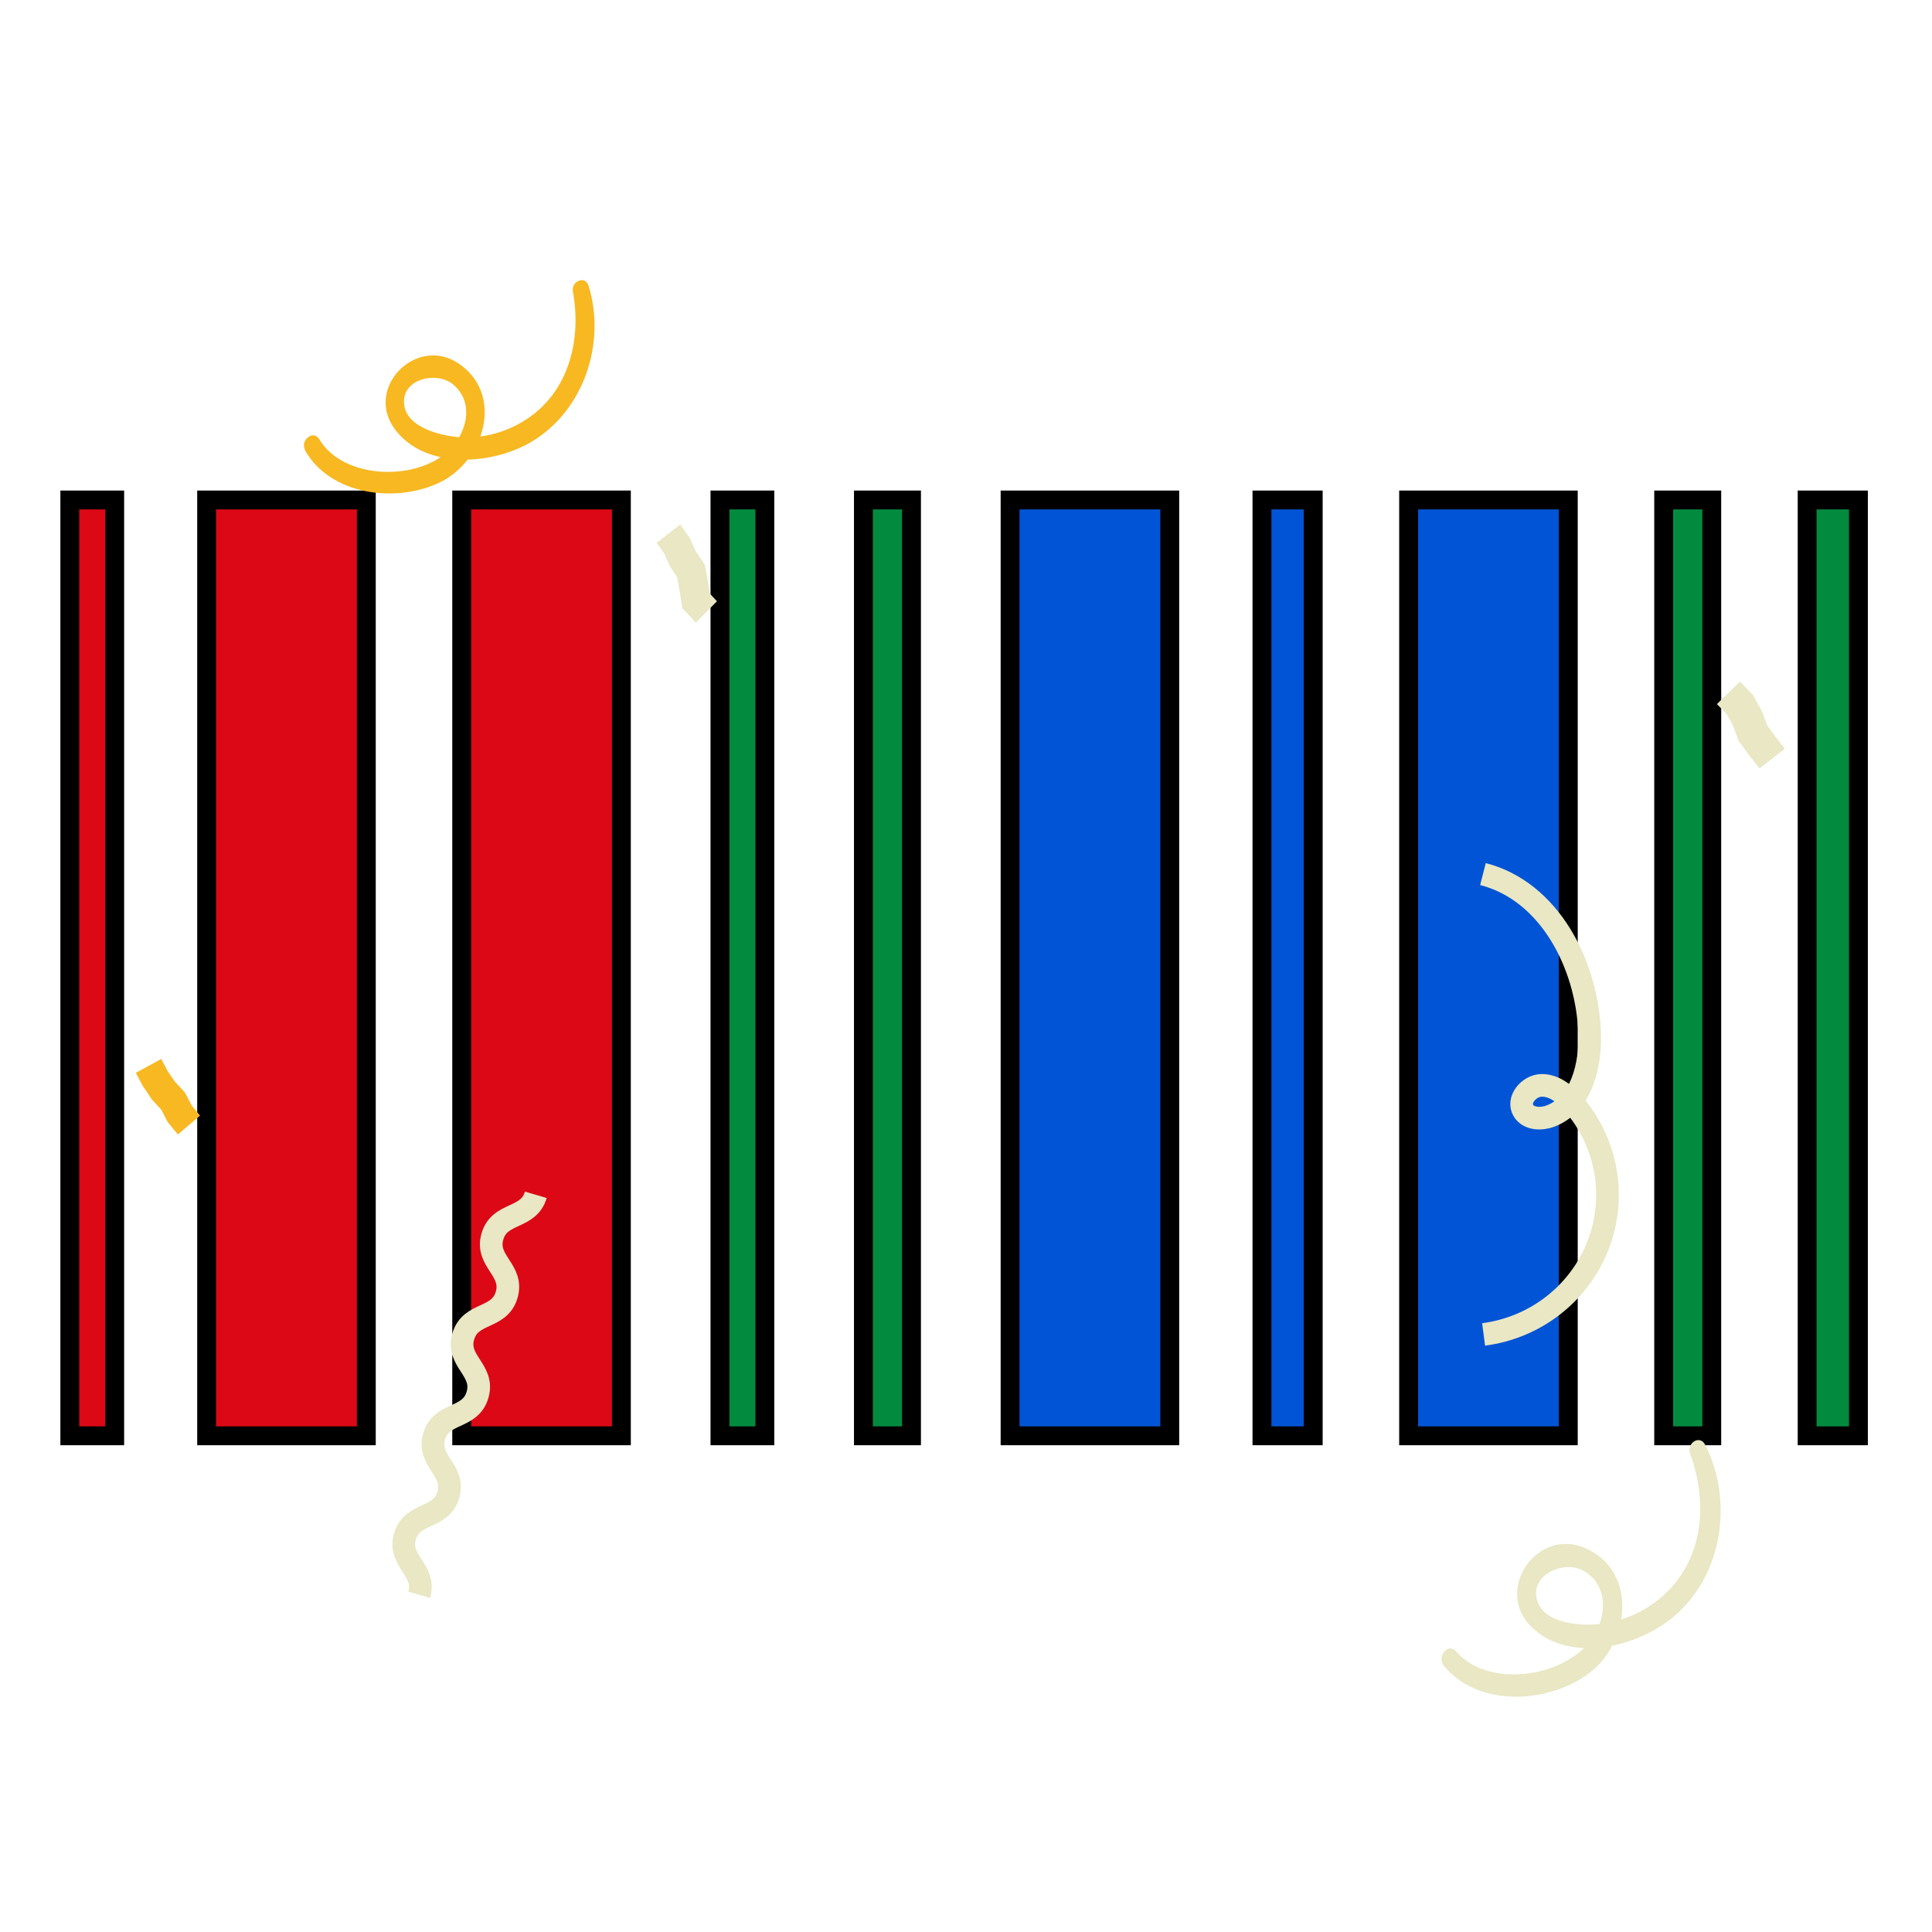 <svg width="512" height="512" viewBox="0 0 512 512" fill="none" xmlns="http://www.w3.org/2000/svg">
<rect x="54.762" y="132.5" width="42.316" height="248" fill="#DC0816" stroke="black" stroke-width="5"/>
<rect x="122.357" y="132.5" width="42.316" height="248" fill="#DC0816" stroke="black" stroke-width="5"/>
<rect x="267.682" y="132.5" width="42.316" height="248" fill="#0154D5" stroke="black" stroke-width="5"/>
<rect x="373.297" y="132.5" width="42.316" height="248" fill="#0154D5" stroke="black" stroke-width="5"/>
<rect x="190.793" y="132.5" width="11.898" height="248" fill="#028B3F" stroke="black" stroke-width="5"/>
<rect x="18.5" y="132.5" width="11.898" height="248" fill="#DC0816" stroke="black" stroke-width="5"/>
<rect x="228.814" y="132.5" width="12.743" height="248" fill="#028B3F" stroke="black" stroke-width="5"/>
<rect x="334.43" y="132.5" width="13.588" height="248" fill="#0154D5" stroke="black" stroke-width="5"/>
<rect x="440.891" y="132.5" width="12.743" height="248" fill="#028B3F" stroke="black" stroke-width="5"/>
<rect x="478.912" y="132.5" width="13.588" height="248" fill="#028B3F" stroke="black" stroke-width="5"/>
<path d="M393 231.637C410.651 236.165 420.56 255.597 421.254 273.587C421.587 282.276 419.14 292.597 410.938 295.75C408.457 296.705 405.13 296.593 403.743 294.355C401.982 291.524 405.163 287.687 408.53 287.634C411.898 287.581 414.779 289.958 416.966 292.485C421.376 297.588 424.309 303.771 425.457 310.381C426.605 316.992 425.925 323.786 423.488 330.047C421.051 336.308 416.949 341.804 411.612 345.956C406.276 350.108 399.903 352.761 393.167 353.637" stroke="#E9E7C4" stroke-width="6" stroke-miterlimit="10"/>
<path d="M142 316.637C140.065 323.244 132.431 321.051 130.496 327.672C128.561 334.292 136.202 336.513 134.273 343.133C132.345 349.754 124.705 347.547 122.77 354.168C120.835 360.789 128.475 363.009 126.547 369.637C124.619 376.264 116.978 374.044 115.043 380.671C113.108 387.299 120.749 389.513 118.82 396.133C116.892 402.754 109.252 400.547 107.317 407.175C105.382 413.802 113.022 416.009 111.094 422.637" stroke="#E9E7C4" stroke-width="6" stroke-miterlimit="10"/>
<path d="M80.794 119.27C87.5 131.313 105.171 133.485 116.779 127.728C128.386 121.971 133.728 104.435 121.429 96.264C110.25 88.835 96.433 102.901 104.718 113.849C112.784 124.513 130.354 123.238 140.694 117.169C154.661 108.959 160.677 91.044 155.983 75.752C155.1 72.879 151.333 74.522 151.814 77.243C154.175 89.97 150.777 103.861 139.378 111.206C134.174 114.586 128.041 116.217 121.865 115.864C117.055 115.544 108.167 113.465 107.147 107.57C105.955 100.486 115.654 98.167 120.073 101.881C126.004 106.863 123.587 115.202 118.565 119.752C109.858 127.561 90.94 127 84.591 116.391C83.004 113.737 79.47 116.784 80.848 119.239L80.794 119.27Z" fill="#F7B821"/>
<path d="M42.733 280.637L44.412 283.83L46.26 286.55L49.023 289.533L50.84 293.03L53 295.648L47.145 300.637L44.466 297.389L42.756 294.094L40.313 291.453L37.779 287.692L36 284.304L42.733 280.637Z" fill="#F7B821"/>
<path d="M180.264 139L182.753 142.494L184.36 146.061L186.794 149.709L187.691 154.6L188.12 157.33L190 159.337L184.407 165L180.818 161.165L179.999 155.973L179.445 152.934L177.581 150.131L176.02 146.678L174 143.842L180.264 139Z" fill="#E9E7C4"/>
<path d="M382.522 441.308C391.571 452.507 410.104 451.557 420.985 443.53C431.866 435.503 434.198 416.471 420.103 410.269C407.29 404.632 395.634 421.611 406.108 431.405C416.306 440.938 434.114 436.454 443.639 428.334C456.501 417.396 459.457 397.808 451.889 382.899C450.465 380.089 446.894 382.47 447.876 385.187C452.588 397.876 451.589 412.802 441.216 422.428C436.48 426.848 430.478 429.635 424.074 430.387C419.079 430.926 409.579 430.387 407.473 424.497C404.975 417.413 414.516 413.273 419.72 416.302C426.705 420.366 425.722 429.394 421.385 434.99C413.85 444.598 394.319 447.442 385.902 437.657C383.795 435.208 380.715 438.986 382.572 441.266L382.522 441.308Z" fill="#E9E7C4"/>
<path d="M461.099 180.637L464.464 184.087L466.952 188.533L468.357 192.307L470.487 195.178L473 198.44L466.253 203.637L463.698 200.315L460.793 196.413L459.2 192.12L457.581 189.223L455 186.583L461.099 180.637Z" fill="#E9E7C4"/>
<path d="M283.21 351L277 349.153L279.271 341.309L280.914 341.799L284.7 338L290.676 340.304L292.649 340.623L296.475 338.172L302 339.43L300.236 347.397L297.957 346.882L294.389 349.178L288.59 348.246L286.681 347.511L283.21 351Z" fill="#0154D5"/>
</svg>
